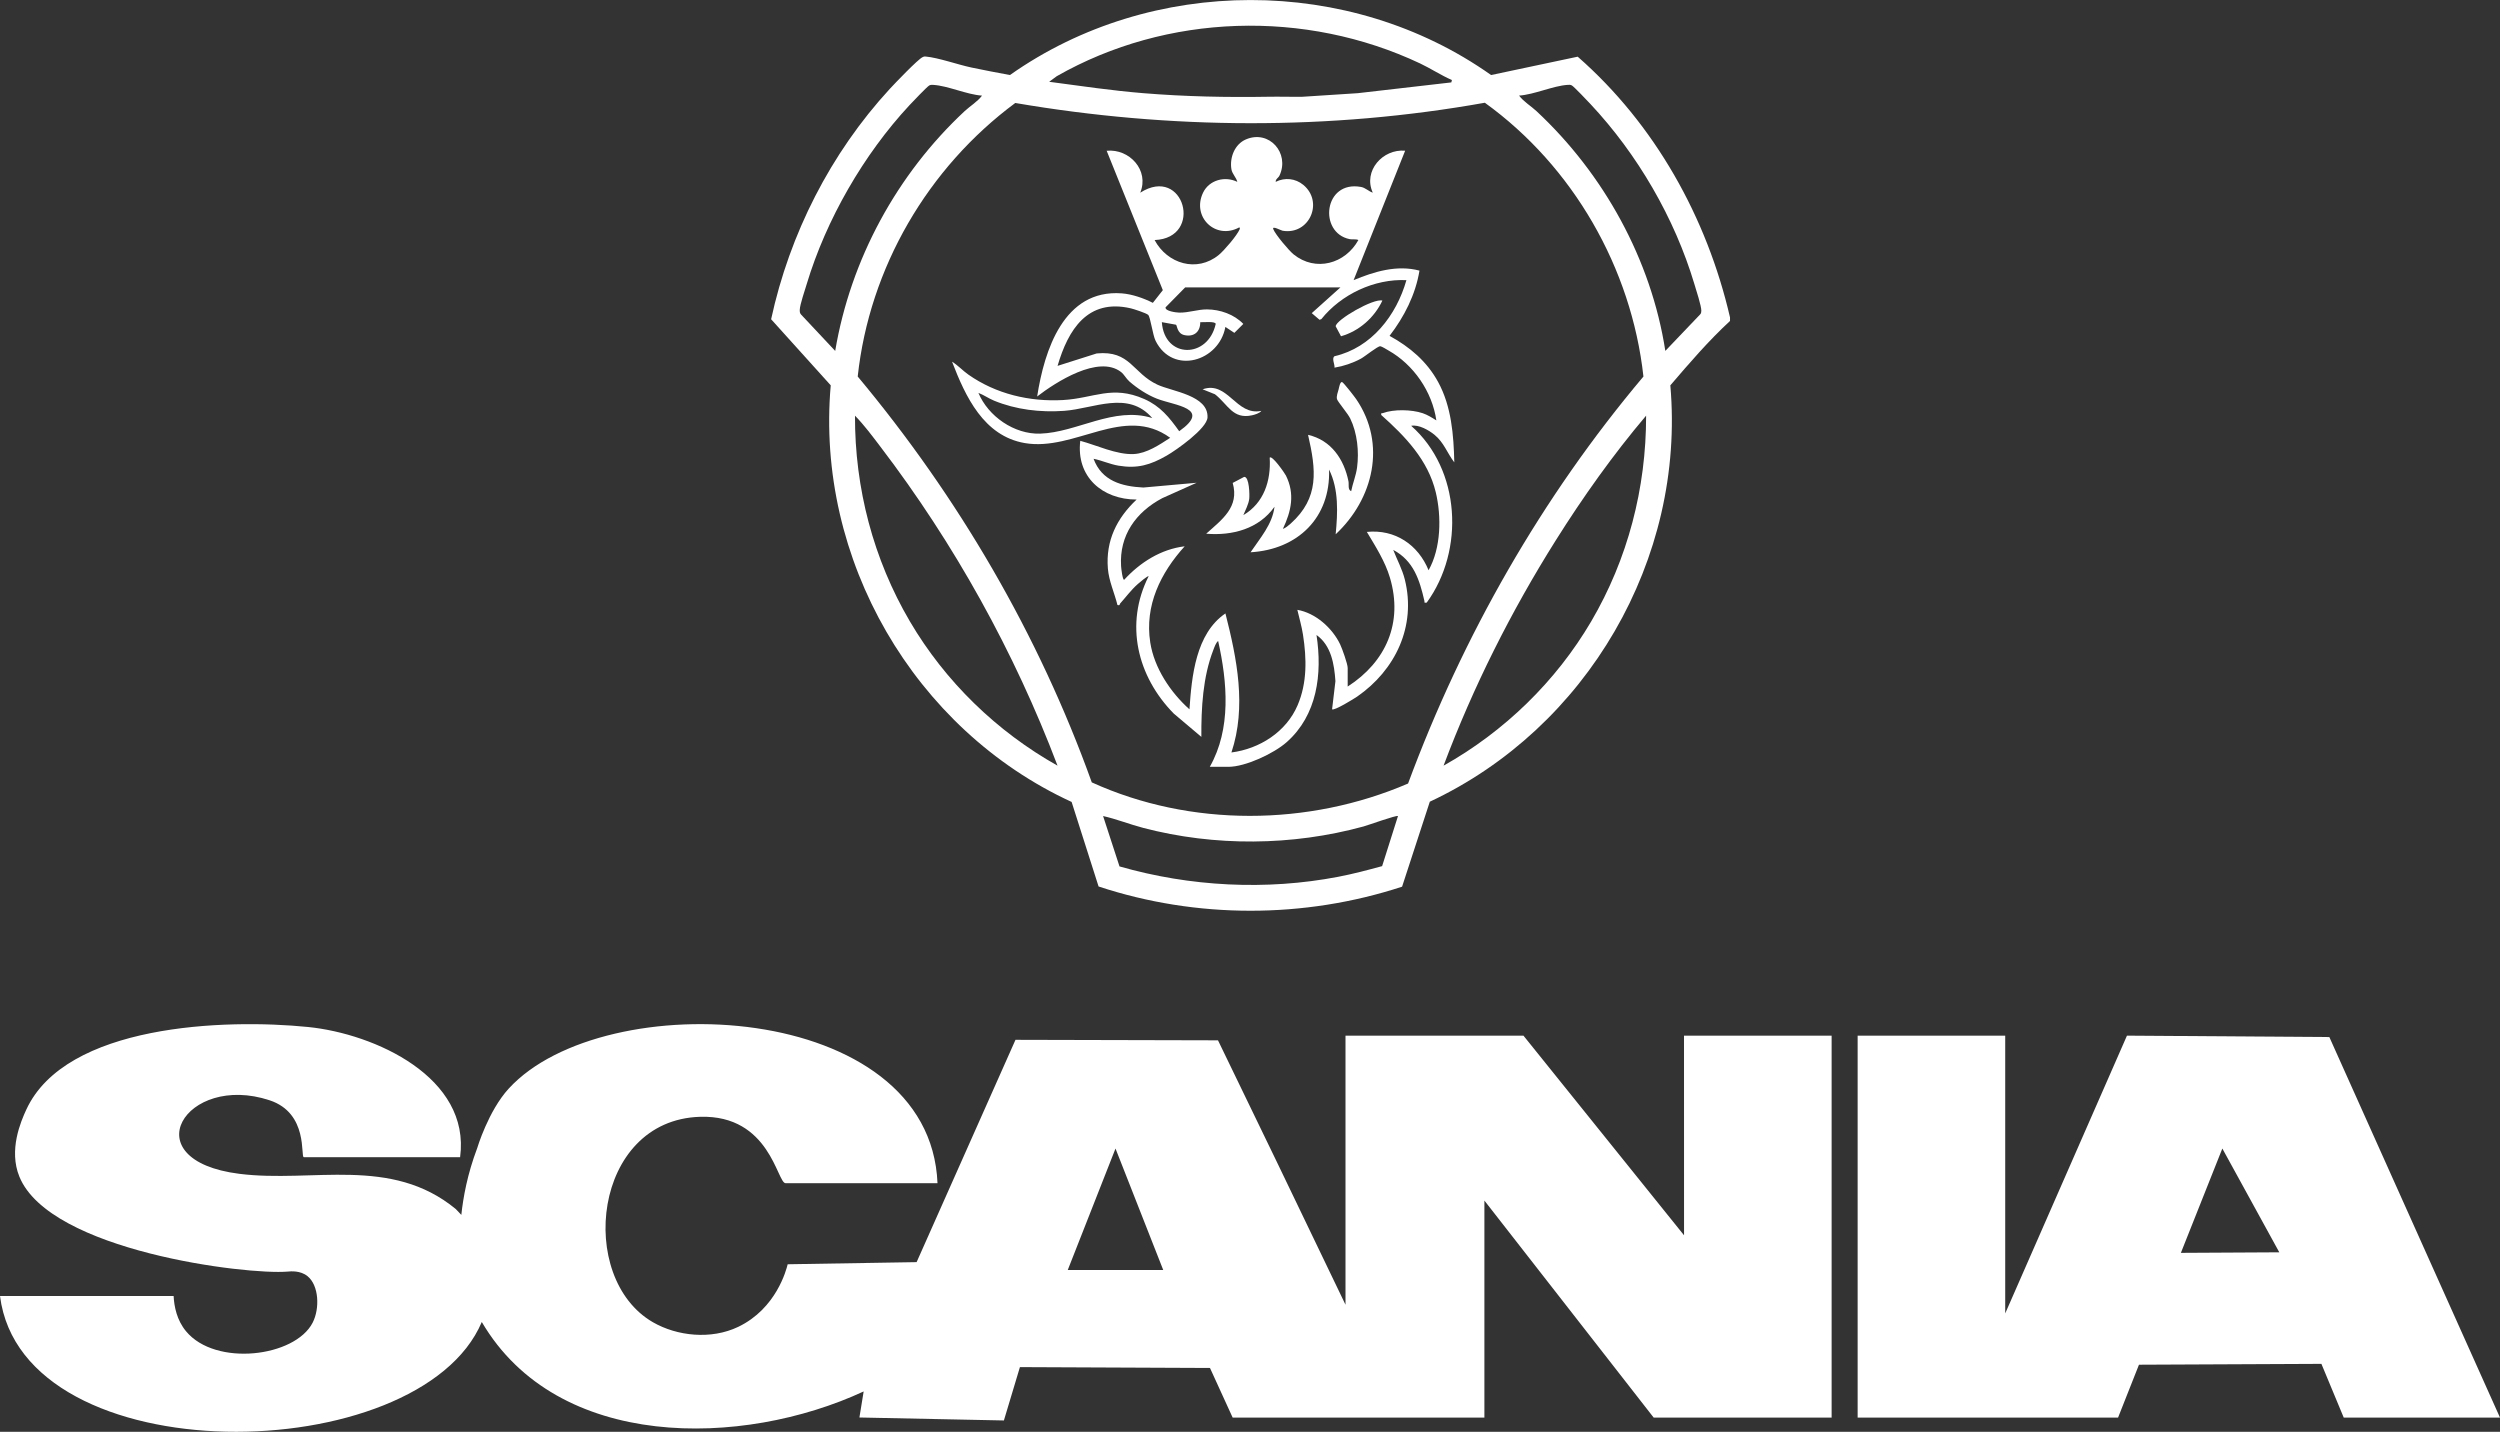 <svg viewBox="0 0 1137.36 651.4" xmlns="http://www.w3.org/2000/svg" data-name="Camada 2" id="Camada_2">
  <rect x="0" y="0" width="1137.36" height="651.4" fill="#333333" stroke="none"/>
  <defs>
    <style>
      .cls-1 {
        fill: #fff;
      }
    </style>
  </defs>
  <g data-name="Camada 1" id="Camada_1-2">
    <g>
      <g>
        <path d="M209.31,526.45h-71.09c-1.6,0,2.24-20-15.56-25.88-38.25-12.64-62.89,27.28-13.72,33.46,33.34,4.19,68.96-8.25,98.42,16.02.84.89,1.68,1.78,2.52,2.66.83-7.84,2.72-18.48,7.23-30.4,0,0,5.02-16.89,14.32-27.05,43.4-47.42,191.67-40.29,195.08,43.03h-69.11c-3.9,0-7.03-31.17-38.89-30.21-48.85,1.47-56.29,73.47-21.41,93.49,10.93,6.28,26.38,8.01,38.78,2.06,17.27-8.29,21.86-25.91,22.47-28.46,19.55-.32,39.1-.65,58.66-.97l44.98-101.14c30.71.08,61.42.15,92.13.23,8.95,18.43,17.87,36.88,26.78,55.34,10.44,21.64,20.85,43.29,31.23,64.95v-122.42h80.96l73.06,90.83-.02-90.83h67.16v173.76h-80.96l-77.01-98.73v98.73h-114.53c-3.44-7.52-6.88-15.04-10.31-22.57-28.82-.13-57.65-.26-86.47-.39-2.43,8.09-4.86,16.18-7.29,24.27-21.91-.45-43.82-.9-65.73-1.35l1.93-11.85c-55.13,25.57-139.24,27.2-173.73-31.6-28.36,67.07-208.86,69.95-219.18-11.81h78.98c.25,4.82,1.46,10.97,5.65,16.03,13.44,16.24,49.59,11.73,57.6-3.9,3.32-6.48,2.87-16.97-2.35-21.18-3.3-2.65-7.71-2.18-8.98-2.07-18.52,1.62-108.24-9.31-122.08-43.16-4.98-12.17.67-25.17,3.11-30.46,17.91-38.96,90.39-41.47,128.23-37.65,30.39,3.07,74.01,22.93,69.16,59.19ZM529.2,577.77c-7.24-18.42-14.47-36.83-21.71-55.25-7.24,18.42-14.48,36.83-21.72,55.25h43.43Z" class="cls-1"></path>
        <path d="M912.26,471.16v126.37c18.46-42.12,36.92-84.25,55.39-126.37,30.69.21,61.38.42,92.07.64,25.88,57.71,51.76,115.42,77.64,173.13h-71.09c-3.39-8.15-6.77-16.3-10.16-24.45-27.67.13-55.34.26-83,.39l-9.51,24.06h-118.48v-173.76h67.14ZM1011.04,522.51c-6.29,15.82-12.58,31.65-18.86,47.47,14.92-.08,29.85-.17,44.77-.25-8.64-15.74-17.27-31.48-25.91-47.22Z" class="cls-1"></path>
      </g>
      <g>
        <path d="M787.06,144.38v1.64c-9.77,9.03-18.5,19.18-27.15,29.29,6.93,79.14-38,156-109.43,189.42l-12.61,38.66c-44.52,14.6-93.6,14.62-138.08-.09l-12.26-38.46c-71.7-32.97-116.58-110.5-109.59-189.53l-27.12-30.07c8.41-38.84,27.07-75.54,53.94-104.75,2.26-2.46,12.88-13.57,14.99-14.5.63-.28.64-.34,1.39-.27,5.85.55,14.51,3.65,20.71,4.98,5.85,1.25,11.75,2.34,17.62,3.44,64.4-45.44,154.52-45.55,218.9,0l39.4-8.35c35.08,30.73,58.81,73.2,69.29,118.61ZM660.54,36.41c-5.01-2.17-9.6-5.25-14.52-7.57-52.21-24.6-115.07-22.79-165.26,5.83l-3.45,2.54c14.23,1.89,28.49,4.01,42.82,5.18,19.07,1.56,38.18,1.95,57.23,1.62,4.92-.09,9.85.09,14.77.04l25.6-1.66,42.54-4.9.27-1.08ZM446.77,43.5c-6.93-.46-15.56-4.5-22.17-4.88-.73-.04-1.1-.08-1.81.24-.88.41-7.76,7.64-9.02,8.99-20.83,22.39-37.94,52.07-46.76,81.39-.79,2.61-3.09,9.38-3.16,11.62-.03.8-.02,1.55.55,2.19l15.57,16.6c7.01-41.64,28.1-80.38,58.88-109.08,2.52-2.35,5.82-4.28,7.92-7.07ZM757.62,159.65l15.84-16.6c.46-.47.53-1.01.55-1.64.06-2.1-2.4-9.64-3.16-12.17-8.98-30.03-25.91-59.12-47.31-81.94-1.22-1.3-7.6-8.04-8.47-8.45-.71-.33-1.08-.29-1.81-.24-6.62.39-15.25,4.43-22.17,4.88,2.1,2.79,5.4,4.72,7.92,7.07,30.58,28.51,52.19,67.54,58.62,109.08ZM461.88,46.86c-39.75,29.47-66.32,74.94-71.67,124.43,45.75,54.82,82.31,117.29,106.49,184.65,44.95,20.45,98.66,20.01,143.89.52,24.9-67.21,60.84-130.31,107.08-185.16-5.44-49.33-32.01-95.61-72.15-124.56-70.54,12.6-143.06,12.19-213.63.11ZM481.12,348.34c-19.66-51.82-46.93-100.95-80.49-145-3.69-4.85-7.44-9.91-11.66-14.24-.1,33,8.34,65.27,24.99,93.62,16.05,27.32,39.54,50.13,67.17,65.62ZM656.73,348.34c27.61-15.48,51.13-38.31,67.17-65.62,16.66-28.37,25.03-60.61,24.99-93.62-15.01,17.73-28.72,37.03-41.12,56.76-20.32,32.32-37.6,66.7-51.03,102.48ZM636,371.25c-.66-.49-13.51,4.15-15.7,4.75-32.36,8.87-67.66,9.15-100.15.66-6.16-1.61-12.17-4.03-18.31-5.41l7.47,22.92c32.05,9.21,66.71,11.02,99.52,4.72,6.73-1.29,13.36-3.05,19.96-4.85l7.21-22.78Z" class="cls-1"></path>
        <path d="M550.38,348.88c9.84-17.35,8-38.48,3.81-57.26-1.04.77-1.72,2.86-2.19,4.07-4.79,12.38-5.52,26.41-5.45,39.55l-12.56-10.61c-16.61-16.91-22.41-40.69-11.43-62.46-.38-.38-4.38,3.05-4.92,3.53-3.08,2.74-5.33,5.84-8.02,8.85-.32.36.03,1.05-1.24.7-1.36-5.54-3.9-10.87-4.36-16.64-1.01-12.65,4.07-22.87,13.08-31.34-15.6.01-27.6-10.39-25.63-26.72,7.38,1.97,16.52,6.38,24.28,6.02,5.96-.27,11.81-4.27,16.62-7.39-21.01-15.3-43.41,6.34-66.19,2.39-18.66-3.24-26.96-21.18-33.05-37.02,2.73,1.67,4.83,4.06,7.46,5.9,12.46,8.75,27.75,12.4,42.98,11.55,14.15-.79,22.33-6.93,37.01-.46,7.28,3.21,11.4,8.35,15.89,14.64,14.99-10.62-1.93-11.56-10.23-14.84-4.33-1.71-8.91-4.7-12.41-7.77-1.53-1.34-2.36-3.2-3.84-4.34-10.25-7.9-29.69,4.63-38.14,11.15,3.27-21.07,12.15-48.86,38.46-46.92,4.7.35,9.98,2.19,14.17,4.32l4.54-5.77-25.55-63.42c10.35-1.03,19.49,8.89,15.27,19.08,19.99-12.77,29.04,20.65,6.54,21.54,5.77,10.81,19.24,14.9,29.16,6.8,2.49-2.03,8.34-8.88,9.55-11.72.1-.24.14-.89-.26-.81-10.7,5.81-21.71-4.79-16.39-15.85,2.78-5.77,10-7.65,15.57-4.88-.49-2.06-2.34-3.61-2.69-5.76-.86-5.29,1.47-11.35,6.57-13.55,10.59-4.56,20.05,6.21,15.32,16.41-.52,1.12-1.84,1.59-1.74,2.89,4.13-2.1,8.96-1.59,12.54,1.36,9.47,7.8,2.74,22.97-9.42,20.87-.74-.13-4.93-2.47-4.21-.69,1,2.48,7.05,9.68,9.26,11.47,9.99,8.06,23.47,4.28,29.45-6.55-1.17-.54-2.63-.13-3.96-.4-14.32-2.89-11.86-26.9,5.19-23.74,2,.37,3.49,2.04,5.31,2.59-4.49-9.91,4.57-20,14.73-19.08l-23.45,58.89c9.42-3.92,19.76-7.05,29.97-4.34-1.79,10.93-6.92,20.98-13.61,29.68,9.26,5.09,16.98,11.62,22.1,21,6.06,11.1,7.06,24.1,7.35,36.55-3.27-4.26-4.68-9-9-12.53-2.6-2.12-7.16-4.76-10.62-4.1,22.51,19.87,24.42,56.59,7.08,80.44-1.44.14-.88.03-1.07-.81-2.18-9.56-4.93-18.24-14.18-23.18,1.75,4.5,4.11,8.78,5.29,13.52,5.27,21.19-4.3,41.19-21.7,53.23-1.41.97-10.55,6.6-11.4,5.77l1.52-12.81c-.54-7.72-1.89-16.2-8.61-21,2.7,17.67.38,36.48-13.63,48.82-5.82,5.13-18.72,11.17-26.46,11.17h-8.45ZM609.82,130.74h-70.62l-8.94,9.09c-.27,1.77,4.95,2.36,6.2,2.39,4.21.11,8.43-1.48,12.65-1.46,5.95.03,12.37,2.26,16.53,6.61l-4.08,4.07-4.08-2.71c-2.87,15.74-23.9,21.97-31.73,6.37-1.37-2.72-2.35-10.92-3.41-11.86-.9-.8-6.46-2.63-7.93-2.97-19.58-4.53-28.45,9.66-33.28,26.18l17.8-5.65c15.35-1.49,16.27,8.91,27.65,14.21,6.65,3.1,23.21,4.83,22.77,14.89-.22,5.05-14.2,14.89-18.62,17.41-7.44,4.25-13.28,5.98-21.9,4.54-3.87-.65-7.49-2.36-11.32-3.13,3.71,10.07,12.78,12.58,22.64,13.08l24.26-2.17-15.63,7c-11.99,6.34-19.61,16.93-18.75,30.92.06,1.02.64,6.26,1.39,6.24,7.2-7.88,16.73-13.96,27.54-15.25-10.97,12.13-18.27,26.94-15.66,43.74,1.8,11.61,9.22,22.74,17.84,30.42,1.02-15.07,2.85-34.42,16.36-43.63,5.25,20.61,9.66,42.47,2.73,63.26,12.84-1.66,24.91-9.36,30.09-21.44,4.4-10.25,4.15-21.29,2.47-32.12-.59-3.82-1.7-7.58-2.57-11.33,8.26,1.4,15.92,8.27,19.47,15.7.93,1.95,3.43,8.93,3.43,10.75v8.45c17.45-11.23,25.29-29.09,19.23-49.5-2.23-7.52-6.53-14.17-10.51-20.85,12.8-1.3,23.34,5.81,28.08,17.44,5.68-10.09,5.93-24.38,3.28-35.45-3.52-14.68-13.91-25.47-24.81-35.18-.17-1.13.14-.65.74-.87,5.03-1.83,13.02-1.65,18.09.04,2.22.74,4.28,2.05,6.24,3.29-1.89-13.09-10.35-25.39-21.85-31.86-.85-.48-2.87-1.77-3.64-1.88-1.12-.16-6.99,4.66-8.85,5.66-3.71,2-7.85,3.4-12,4.08.23-1.41-1.39-4.18-.01-5.2,16.85-3.88,28.19-18.6,32.73-34.61-14.56-.7-29.67,6.44-38.71,17.74l-.82.29-3.54-3.02,13.08-11.74ZM535.02,147.73l-6.45-1.17c1.17,16.76,21.04,16.68,24.51.81-.11-1.35-5.87-.68-7.04-.79.06,4.41-2.91,6.85-7.27,5.86-3.25-.74-3.22-4.35-3.75-4.71ZM524.2,190.18c-10.98-12.73-26.51-4.25-40.09-3.27-10.77.77-21.9-.52-31.89-4.64-2.44-1.01-4.64-2.59-7.1-3.53,4.48,10.69,16.3,18.89,28.07,18.54,16.73-.5,33.55-12.57,51-7.09Z" class="cls-1"></path>
        <path d="M607.65,243.08c.94-9.74,1.47-20.46-3-29.45.72,21.95-14.27,36.35-35.72,37.63,4.31-6.42,9.93-12.7,10.9-20.72-7.14,10.09-19.2,13.25-31.08,12.27,7.15-6.43,15.18-12.06,12.06-23.11l5.2-2.74c2.38-.22,2.53,8.36,2.32,9.99-.31,2.5-1.74,5.11-2.68,7.41,9.37-5.52,12.63-15.66,11.99-26.17,1.1-1.24,6.88,7.14,7.38,8.15,4.17,8.38,2.45,16.18-1.39,24.29,1.19-.38,2.62-1.59,3.56-2.43,13.1-11.75,11.57-24.39,7.9-40.37,10.45,2.39,16.36,11.04,18.39,21.14.3,1.51-.43,3.78,1.23,4.49.71-3.6,2.17-7.03,2.67-10.7.98-7.24.12-15.77-3.11-22.39-1.1-2.25-5.67-7.6-6-8.76-.38-1.33.37-3.17.73-4.5.19-.69.64-3.66,1.62-3.27.69.28,5.62,6.63,6.4,7.78,13.88,20.35,7.81,45.42-9.39,61.47Z" class="cls-1"></path>
        <path d="M628.91,136.75c-3.65,7.74-10.55,13.87-18.83,16.23l-2.42-4.53c.06-2.94,17.28-12.88,21.26-11.7Z" class="cls-1"></path>
        <path d="M573.83,186.92c-.69,1.06-3.06,1.77-4.24,2.02-8.79,1.92-10.91-4.92-16.85-9.57l-5.63-2.26c11.55-4.05,15.16,12.23,26.71,9.81Z" class="cls-1"></path>
      </g>
    </g>
  </g>
</svg>